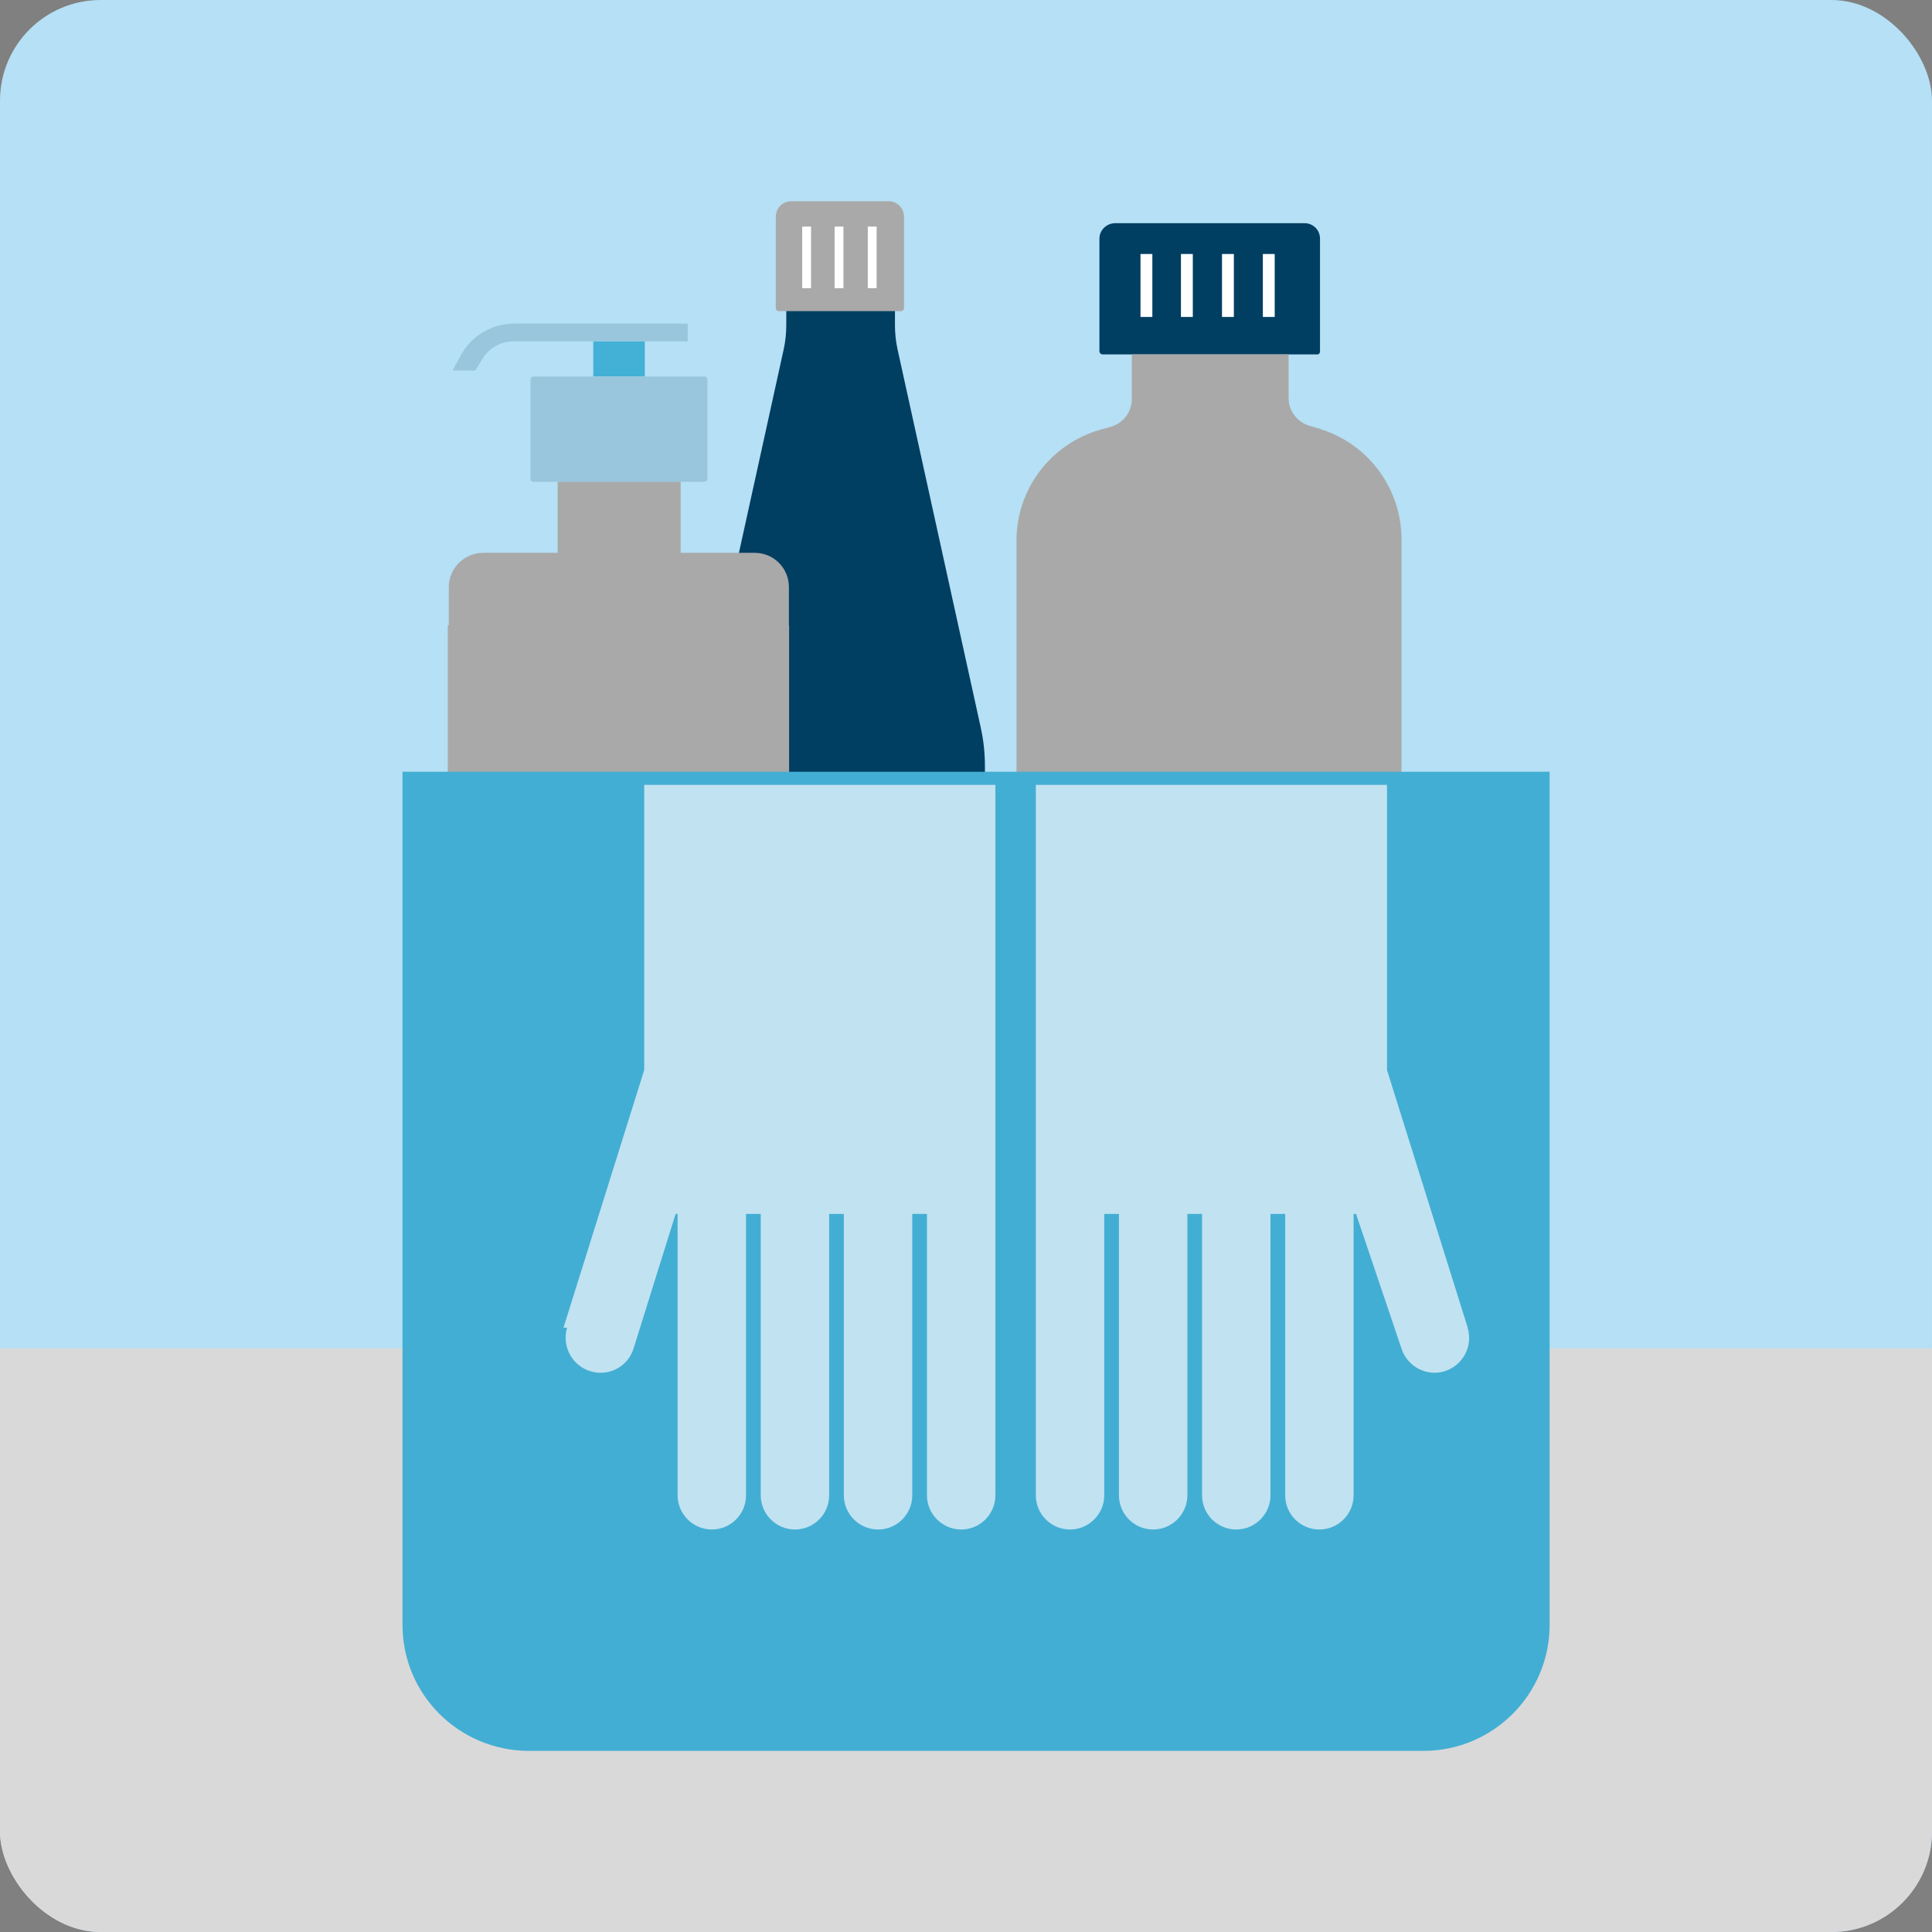 <?xml version="1.0" encoding="UTF-8"?>
<svg id="Layer_1" xmlns="http://www.w3.org/2000/svg" xmlns:xlink="http://www.w3.org/1999/xlink" version="1.1" viewBox="0 0 96 96">
  <rect x="0" y="0" width="96" height="96" fill="#808080" stroke="none"/>
  <!-- Generator: Adobe Illustrator 29.4.0, SVG Export Plug-In . SVG Version: 2.1.0 Build 152)  -->
  <defs>
    <style>
      .st0 {
        fill: none;
      }

      .st1 {
        fill: #a9a9a9;
      }

      .st2 {
        fill: #43aed3;
      }

      .st3 {
        fill: #d9d9d9;
      }

      .st4 {
        fill: #003e62;
      }

      .st5 {
        fill: #99c5dd;
      }

      .st6 {
        clip-path: url(#clippath-1);
      }

      .st7 {
        clip-path: url(#clippath-2);
      }

      .st8 {
        fill: #43b0d5;
      }

      .st9 {
        fill: #fff;
      }

      .st10 {
        fill: #c1e2f1;
      }

      .st11 {
        fill: #b5e0f5;
      }

      .st12 {
        clip-path: url(#clippath);
      }
    </style>
    <clipPath id="clippath">
      <rect class="st0" width="96" height="96" rx="5" ry="5"/>
    </clipPath>
    <clipPath id="clippath-1">
      <rect class="st0" x="20" y="10" width="57" height="77"/>
    </clipPath>
    <clipPath id="clippath-2">
      <rect class="st0" x="28" y="39" width="45" height="37"/>
    </clipPath>
  </defs>
  <g class="st12">
    <g>
      <rect class="st11" width="96" height="96" rx="5" ry="5"/>
      <rect class="st3" y="67" width="96" height="29"/>
      <g class="st6">
        <g>
          <path class="st4" d="M48.73,36.14l-4.14-18.82c-.08-.38-.12-.77-.12-1.15v-1.88h-5.4v1.88c0,.38-.04.77-.12,1.15l-4.14,18.82c-.14.63-.21,1.26-.21,1.91v11.41c0,1.18.97,2.14,2.15,2.14h10.04c1.19,0,2.15-.96,2.15-2.14v-11.41c0-.65-.07-1.28-.21-1.91Z"/>
          <path class="st1" d="M39.32,10h4.83c.43,0,.77.34.77.77v4.54c0,.08-.07.15-.15.15h-6.07c-.08,0-.15-.07-.15-.15v-4.54c0-.43.34-.77.77-.77Z"/>
          <path class="st9" d="M40.3,11.26h-.44v3.06h.44v-3.06Z"/>
          <path class="st9" d="M41.91,11.26h-.44v3.06h.44v-3.06Z"/>
          <path class="st9" d="M43.56,11.26h-.44v3.06h.44v-3.06Z"/>
          <path class="st4" d="M65.4,17.61h-10.6c-.1,0-.17-.07-.17-.16v-5.59c0-.43.36-.77.79-.77h9.4c.43,0,.77.34.77.77v5.59c0,.08-.04.16-.12.16h-.07Z"/>
          <path class="st9" d="M57.26,12.62h-.59v3.13h.59v-3.13Z"/>
          <path class="st9" d="M59.27,12.62h-.59v3.13h.59v-3.13Z"/>
          <path class="st9" d="M61.31,12.62h-.59v3.13h.59v-3.13Z"/>
          <path class="st9" d="M63.34,12.62h-.59v3.13h.59v-3.13Z"/>
          <path class="st1" d="M65.6,21.31l-.55-.16c-.61-.19-1.02-.74-1.02-1.37v-2.17h-7.79v2.22c0,.63-.41,1.18-1.02,1.37l-.57.16c-2.45.71-4.14,2.95-4.14,5.49v36.44c0,1.58,1.28,2.86,2.87,2.86h13.39c1.59,0,2.87-1.28,2.87-2.86V26.81c0-2.51-1.63-4.75-4.04-5.49Z"/>
          <path class="st1" d="M37.5,27.47h-3.68v-3.54h-6.11v3.54h-3.7c-.94,0-1.71.77-1.71,1.7v24.43c0,.93.77,1.7,1.71,1.7h13.48c.94,0,1.7-.74,1.71-1.68v-24.45c0-.93-.74-1.69-1.68-1.7h-.03Z"/>
          <path class="st1" d="M38.01,55.3h-14.55c-.66,0-1.2-.52-1.21-1.18h0v-23.05h16.96v23.04c0,.66-.54,1.19-1.2,1.19Z"/>
          <path class="st5" d="M35,18.71h-8.49c-.08,0-.15.07-.15.15v4.93c0,.08.07.15.15.15h8.49c.08,0,.15-.07.15-.15v-4.93c0-.08-.07-.15-.15-.15Z"/>
          <path class="st8" d="M32.04,16.96h-2.56v1.74h2.56v-1.74Z"/>
          <path class="st5" d="M34.17,16.08h-8.62c-1.12,0-2.14.62-2.66,1.59l-.4.74h1.13l.36-.59c.33-.54.91-.86,1.54-.86h8.65v-.88Z"/>
          <path class="st2" d="M20,38.35v42.39c0,3.46,2.81,6.26,6.29,6.26h44.44c3.46,0,6.27-2.81,6.27-6.26v-42.39H20Z"/>
          <g class="st7">
            <g>
              <path class="st10" d="M72.93,65.97l-4.01-12.8v-14.17h-17.45v35.3c0,.94.76,1.7,1.7,1.7s1.7-.77,1.7-1.7v-13.98h.73v13.98c0,.94.76,1.7,1.7,1.7s1.7-.77,1.7-1.7v-13.98h.73v13.98c0,.94.76,1.7,1.7,1.7s1.7-.77,1.7-1.7v-13.98h.73v13.98c0,.94.76,1.7,1.7,1.7s1.7-.77,1.7-1.7v-13.98h.12l2.26,6.69c.29.9,1.26,1.41,2.16,1.12.9-.29,1.41-1.26,1.12-2.16h.02Z"/>
              <path class="st10" d="M28,65.97l4.01-12.8v-14.17h17.45v35.3c0,.94-.76,1.7-1.7,1.7s-1.7-.77-1.7-1.7v-13.98h-.73v13.98c0,.94-.76,1.7-1.7,1.7s-1.7-.77-1.7-1.7v-13.98h-.73v13.98c0,.94-.76,1.7-1.7,1.7s-1.7-.77-1.7-1.7v-13.98h-.73v13.98c0,.94-.76,1.7-1.7,1.7s-1.7-.77-1.7-1.7v-13.98h-.1l-2.09,6.69c-.29.92-1.26,1.41-2.16,1.12-.92-.29-1.41-1.26-1.14-2.16h-.19Z"/>
            </g>
          </g>
        </g>
      </g>
    </g>
  </g>
</svg>